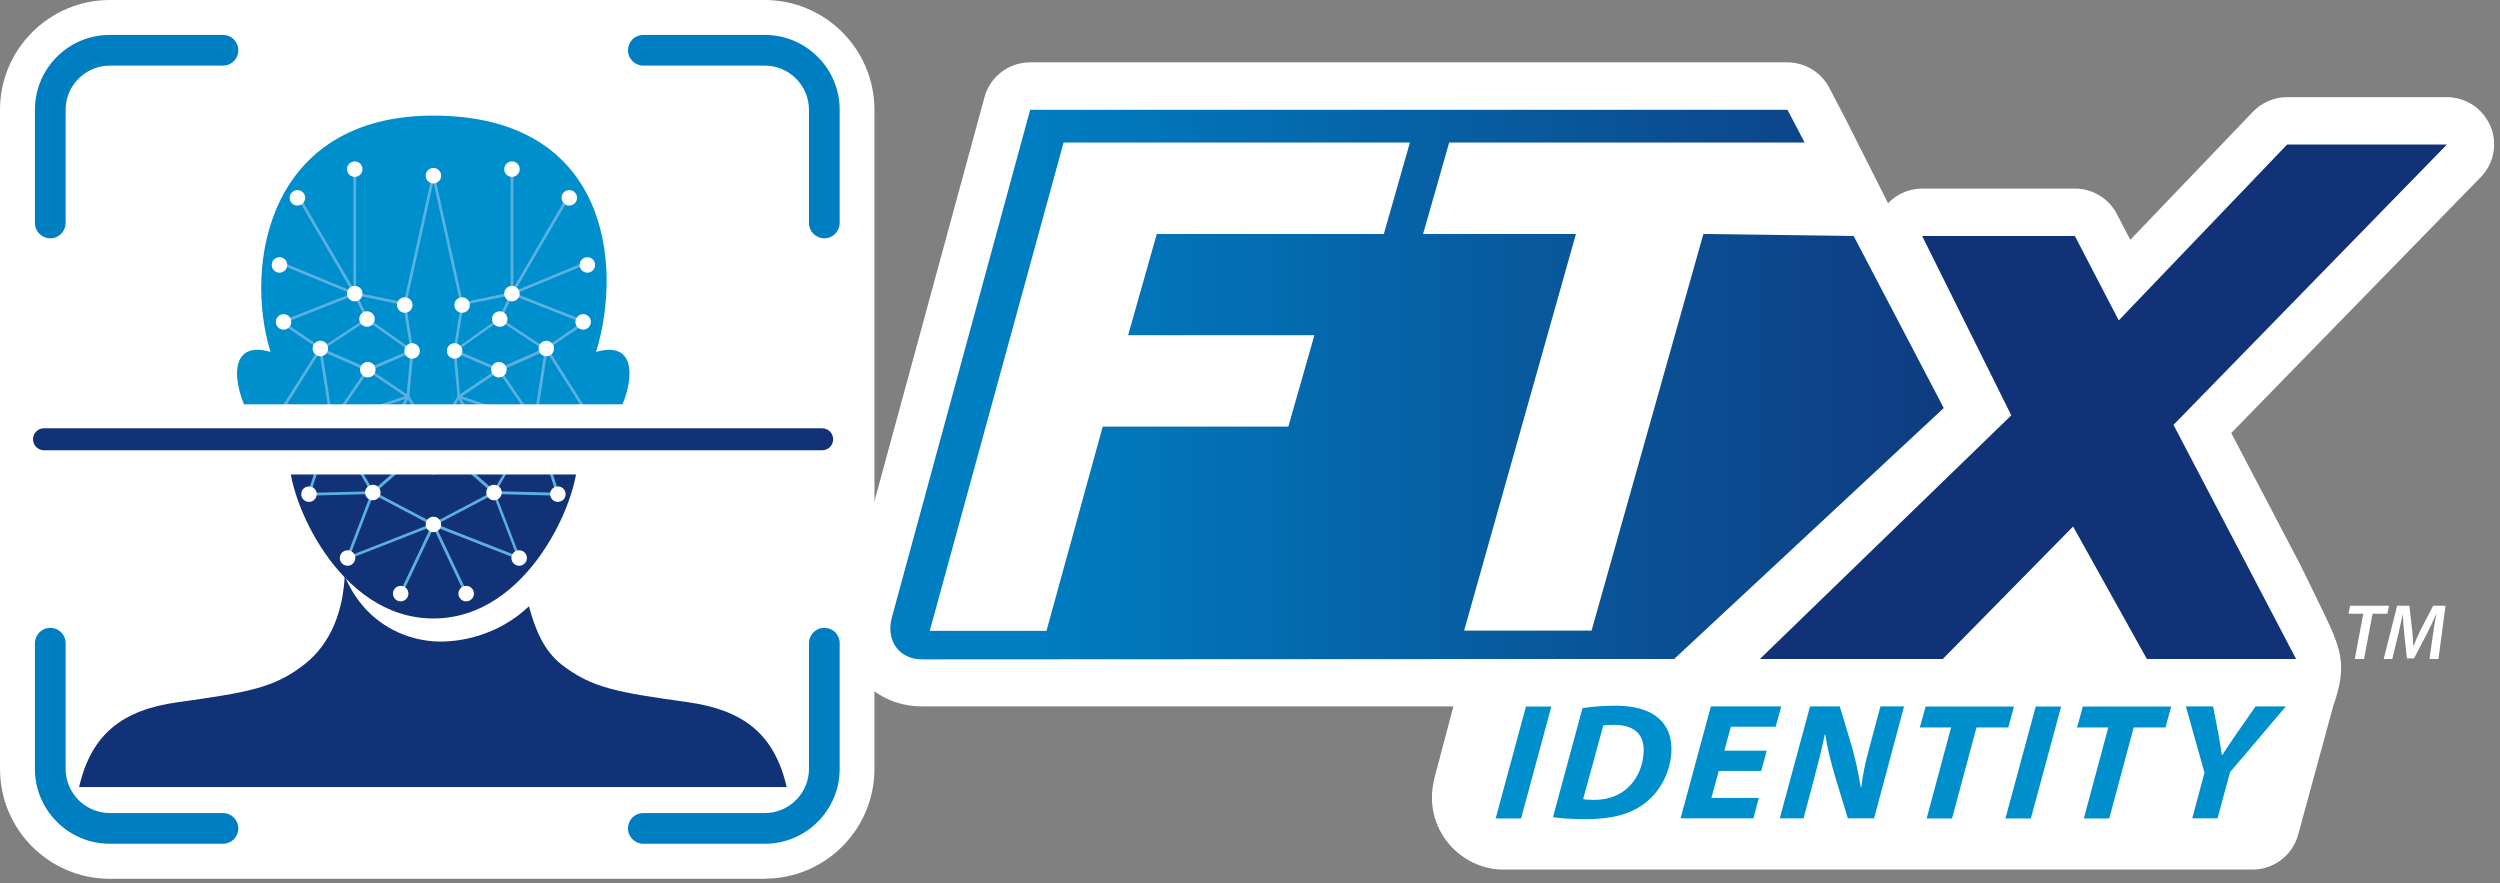 <svg width="184" height="65" viewBox="0 0 184 65" fill="none" xmlns="http://www.w3.org/2000/svg">
<rect x="0" y="0" width="184" height="65" fill="#808080" stroke="none"/>
<path d="M183.29 9.28C182.75 7.99 181.48 7.15 180.09 7.15H168.33C167.38 7.15 166.48 7.54 165.82 8.22L156.79 17.65L155.8 15.75C155.2 14.6 154.01 13.88 152.72 13.88H141.47C140.51 13.88 139.61 14.28 138.96 14.96C137.69 12.43 136.2 9.46 135.89 8.86L134.63 6.45C134.03 5.31 132.84 4.59 131.55 4.59H75.81C74.24 4.59 72.87 5.64 72.46 7.15L62.46 43.86L62.28 44.53C61.77 46.41 62.11 48.31 63.21 49.76C64.29 51.18 65.99 51.99 67.86 51.99H106.97L105.59 57.21C105.55 57.34 105.53 57.46 105.51 57.59C105.43 57.96 105.39 58.33 105.39 58.7C105.39 61.52 107.63 63.86 110.43 64C110.51 64 110.59 64 110.68 64H165.79C167.35 64 168.72 62.96 169.14 61.45L171.73 51.95C172.8 48.94 172.28 47.73 171.01 45.07C169.96 42.88 169.23 41.43 169.23 41.43L164.22 31.87L182.58 13.04C183.56 12.04 183.84 10.55 183.29 9.26V9.28Z" fill="white"/>
<path d="M173.94 45.17H172.85L172.97 44.58H175.83L175.71 45.17H174.62L173.99 48.5H173.31L173.94 45.17Z" fill="white"/>
<path d="M178.81 48.5L179.07 46.66C179.13 46.26 179.21 45.71 179.31 45.22H179.29C179.09 45.68 178.85 46.19 178.64 46.6L177.67 48.46H177.15L176.95 46.63C176.9 46.19 176.87 45.69 176.85 45.22H176.84C176.74 45.67 176.62 46.26 176.52 46.66L176.07 48.5H175.44L176.43 44.58H177.33L177.54 46.41C177.57 46.76 177.61 47.17 177.62 47.54H177.64C177.78 47.17 177.97 46.75 178.13 46.42L179.08 44.58H179.99L179.47 48.5H178.81Z" fill="white"/>
<path d="M159.97 31.27L180.09 10.64H168.33L155.94 23.58L152.71 17.37H141.47L148.03 30.57L129.53 48.5H142.99L152.58 38.75L158.01 48.5H168.99L167.28 45.23L159.97 31.27Z" fill="#113277"/>
<path d="M136.42 17.37L125.37 17.22L117.14 46.41H107.76L115.99 17.22H104.74L106.66 10.49H132.82L131.56 8.08H75.82L65.82 44.79L65.64 45.46C65.18 47.15 66.18 48.53 67.87 48.53L123.22 48.5L143.06 30.03L136.43 17.37H136.42ZM101.84 17.22H85.14L83.03 24.67H96.74L94.82 31.4H81.16L77.02 46.43H68.43L78.28 10.49H103.77L101.85 17.22H101.84Z" fill="url(#paint0_linear_1660_189)"/>
<path d="M114.18 52L111.95 60.24H110.08L112.31 52H114.18Z" fill="#008FCD"/>
<path d="M116.47 52.12C117.22 52 118.05 51.94 118.9 51.94C120.26 51.94 121.33 52.23 122.03 52.83C122.69 53.38 123.08 54.2 123.01 55.41C122.9 57 122.09 58.38 120.95 59.2C119.88 59.96 118.58 60.29 116.68 60.29C115.63 60.29 114.72 60.22 114.3 60.14L116.47 52.12ZM116.53 58.82C116.75 58.86 117.02 58.87 117.34 58.87C118.35 58.87 119.27 58.53 119.89 57.9C120.53 57.26 120.9 56.41 120.97 55.42C121.06 54.12 120.35 53.35 118.8 53.35C118.47 53.35 118.2 53.36 118 53.4L116.52 58.81L116.53 58.82Z" fill="#008FCD"/>
<path d="M129.62 56.74H126.5L125.96 58.73H129.45L129.05 60.23H123.69L125.92 51.99H131.1L130.69 53.49H127.39L126.91 55.25H130.03L129.63 56.73L129.62 56.74Z" fill="#008FCD"/>
<path d="M130.99 60.23L133.22 51.99H135.41L136.35 55.13C136.63 56.18 136.8 57.04 136.95 57.94H136.99C137.09 57.1 137.26 56.19 137.6 54.98L138.4 51.99H140.14L137.93 60.23H136L135 56.94C134.69 55.83 134.5 55.08 134.34 54.07H134.3C134.14 54.88 133.85 56.05 133.51 57.34L132.74 60.23H131H130.99Z" fill="#008FCD"/>
<path d="M143.61 53.54H141.3L141.73 52H148.23L147.81 53.54H145.47L143.67 60.24H141.8L143.6 53.54H143.61Z" fill="#008FCD"/>
<path d="M151.7 52L149.47 60.24H147.6L149.83 52H151.7Z" fill="#008FCD"/>
<path d="M155.18 53.54H152.87L153.3 52H159.8L159.38 53.54H157.04L155.24 60.24H153.37L155.17 53.54H155.18Z" fill="#008FCD"/>
<path d="M161.35 60.23L162.25 56.87L160.88 51.99H162.88L163.29 54.08C163.4 54.76 163.46 55.16 163.53 55.57H163.56C163.85 55.13 164.14 54.67 164.56 54.07L166.01 51.99H168.24L164.13 56.83L163.21 60.23H161.34H161.35Z" fill="#008FCD"/>
<path d="M16.41 3.7H8.08C5.67 3.7 3.7 5.67 3.7 8.08V56.59C3.7 59 5.67 60.97 8.08 60.97H56.28C58.69 60.97 60.66 59 60.66 56.59V8.08C60.66 5.67 58.69 3.7 56.28 3.7H16.41Z" fill="white"/>
<path d="M56.29 64.68H8.08C3.62 64.68 0 61.05 0 56.6V8.08C0 3.63 3.63 0 8.08 0H56.28C60.74 0 64.36 3.63 64.36 8.08V56.59C64.36 61.05 60.73 64.67 56.28 64.67L56.29 64.68ZM8.08 7.41C7.71 7.41 7.4 7.72 7.4 8.09V56.6C7.4 56.97 7.71 57.28 8.08 57.28H56.28C56.65 57.28 56.96 56.97 56.96 56.6V8.08C56.96 7.71 56.65 7.4 56.28 7.4H8.08V7.41Z" fill="white"/>
<path d="M21.31 33.8C21.18 36.57 24.84 45.52 31.9 45.52C38.96 45.52 42.62 36.57 42.49 33.8C43.65 34.17 44.09 33.43 44.59 32.34H19.22C19.71 33.43 20.16 34.17 21.32 33.8H21.31Z" fill="#113277"/>
<path d="M46.3 27.02C46.14 26.03 45.44 25.45 43.87 25.9C45.85 19.51 44.79 8.51 31.89 8.51C19.72 8.51 17.94 19.51 19.91 25.9C18.34 25.44 17.64 26.03 17.48 27.02C17.32 28.05 17.74 29.5 18.4 30.68C18.73 31.26 18.97 31.84 19.2 32.34H44.57C44.8 31.83 45.04 31.26 45.37 30.68C46.04 29.51 46.46 28.05 46.29 27.02H46.3Z" fill="#008FCD"/>
<path d="M31.9 32.26C31.9 32.26 31.83 32.24 31.81 32.21L29.94 29.26C29.94 29.26 29.92 29.22 29.92 29.2L30.22 25.83L29.68 22.48C29.68 22.48 29.68 22.45 29.68 22.44L31.79 12.92C31.8 12.87 31.85 12.83 31.91 12.84C31.97 12.85 32 12.91 31.99 12.96L29.89 22.46L30.43 25.82L30.13 29.18L31.98 32.1C31.98 32.1 32 32.21 31.95 32.24C31.93 32.25 31.91 32.26 31.9 32.26Z" fill="#5CB0E0"/>
<path d="M20.99 29.85C20.99 29.85 20.95 29.85 20.94 29.83C20.89 29.8 20.88 29.74 20.91 29.69L23.45 25.68L20.7 23.81C20.7 23.81 20.65 23.75 20.66 23.71C20.66 23.67 20.69 23.64 20.72 23.63L25.97 21.56L21.81 14.43C21.81 14.43 21.8 14.32 21.85 14.29C21.9 14.26 21.96 14.28 21.99 14.33L26.21 21.56C26.21 21.56 26.23 21.62 26.21 21.65C26.21 21.68 26.18 21.7 26.15 21.71L20.97 23.75L23.64 25.57C23.64 25.57 23.7 25.66 23.67 25.71L21.08 29.81C21.08 29.81 21.03 29.86 20.99 29.86V29.85Z" fill="#5CB0E0"/>
<path d="M29.49 43.8C29.49 43.8 29.46 43.8 29.45 43.8C29.4 43.78 29.38 43.71 29.4 43.66L31.81 38.57C31.83 38.52 31.9 38.5 31.95 38.52C32 38.54 32.02 38.61 32 38.66L29.59 43.75C29.59 43.75 29.54 43.81 29.5 43.81L29.49 43.8Z" fill="#5CB0E0"/>
<path d="M26.11 21.71C26.05 21.71 26.01 21.66 26.01 21.61V12.45C26.01 12.39 26.06 12.35 26.11 12.35C26.16 12.35 26.21 12.4 26.21 12.45V21.61C26.21 21.67 26.16 21.71 26.11 21.71Z" fill="#5CB0E0"/>
<path d="M29.91 22.49C29.91 22.49 29.9 22.49 29.89 22.49L26.09 21.71C26.03 21.7 26 21.64 26.01 21.59C26.02 21.54 26.07 21.5 26.13 21.51L29.93 22.29C29.99 22.3 30.02 22.36 30.01 22.41C30.01 22.46 29.96 22.49 29.91 22.49Z" fill="#5CB0E0"/>
<path d="M27.01 23.58C27.01 23.58 26.94 23.56 26.92 23.52L26.02 21.65C26 21.6 26.02 21.54 26.07 21.51C26.12 21.49 26.18 21.51 26.21 21.56L27.11 23.43C27.13 23.48 27.11 23.54 27.06 23.57C27.05 23.57 27.03 23.58 27.02 23.58H27.01Z" fill="#5CB0E0"/>
<path d="M26.11 21.71C26.11 21.71 26.08 21.71 26.07 21.71L20.53 19.42C20.48 19.4 20.45 19.34 20.47 19.29C20.49 19.24 20.55 19.21 20.6 19.23L26.14 21.52C26.19 21.54 26.22 21.6 26.2 21.65C26.18 21.69 26.15 21.71 26.1 21.71H26.11Z" fill="#5CB0E0"/>
<path d="M24.42 31.17C24.42 31.17 24.39 31.17 24.38 31.17L20.95 29.84C20.9 29.82 20.87 29.76 20.89 29.71C20.91 29.66 20.97 29.63 21.02 29.65L24.29 30.91L23.47 25.66C23.47 25.6 23.5 25.55 23.56 25.54C23.61 25.53 23.67 25.57 23.68 25.63L24.52 31.05C24.52 31.05 24.52 31.12 24.48 31.15C24.46 31.16 24.44 31.17 24.42 31.17Z" fill="#5CB0E0"/>
<path d="M24.42 31.17C24.42 31.17 24.36 31.16 24.34 31.13C24.31 31.09 24.31 31.05 24.34 31.01L26.99 27.15C26.99 27.15 27.09 27.09 27.13 27.12L30.08 29.11C30.08 29.11 30.13 29.17 30.12 29.21C30.12 29.25 30.09 29.28 30.05 29.29L24.45 31.16C24.45 31.16 24.43 31.16 24.42 31.16V31.17ZM27.1 27.35L24.68 30.87L29.8 29.16L27.1 27.34V27.35Z" fill="#5CB0E0"/>
<path d="M22.74 36.48C22.74 36.48 22.68 36.47 22.66 36.44C22.64 36.41 22.63 36.38 22.64 36.35L24.33 31.05C24.33 31.05 24.38 30.98 24.42 30.98C24.46 30.98 24.5 31 24.52 31.03L27.53 36.21C27.53 36.21 27.55 36.28 27.53 36.31C27.51 36.34 27.48 36.36 27.44 36.36L22.74 36.48ZM24.45 31.32L22.88 36.27L27.26 36.16L24.45 31.33V31.32Z" fill="#5CB0E0"/>
<path d="M27.44 36.35C27.44 36.35 27.38 36.34 27.36 36.31C27.32 36.27 27.33 36.2 27.36 36.17L30.11 33.77L28.46 31.95L24.4 31.17C24.34 31.16 24.31 31.11 24.32 31.05C24.33 30.99 24.39 30.96 24.44 30.97L28.54 31.75C28.54 31.75 28.58 31.77 28.6 31.78L30.35 33.71C30.35 33.71 30.38 33.76 30.38 33.79C30.38 33.82 30.37 33.84 30.35 33.86L27.52 36.33C27.52 36.33 27.48 36.36 27.45 36.36L27.44 36.35Z" fill="#5CB0E0"/>
<path d="M25.58 41.18C25.58 41.18 25.53 41.17 25.51 41.15C25.48 41.12 25.47 41.08 25.49 41.04L27.34 36.22C27.34 36.22 27.37 36.17 27.4 36.16C27.43 36.16 27.46 36.16 27.48 36.16L31.94 38.51C31.94 38.51 32 38.57 31.99 38.61C31.98 38.65 31.96 38.69 31.92 38.7L25.61 41.17C25.61 41.17 25.59 41.17 25.57 41.17L25.58 41.18ZM27.49 36.4L25.76 40.9L31.65 38.59L27.49 36.4Z" fill="#5CB0E0"/>
<path d="M28.52 31.96C28.52 31.96 28.49 31.96 28.47 31.95C28.42 31.92 28.4 31.86 28.43 31.81L29.94 29.16C29.94 29.16 30.03 29.09 30.08 29.12C30.13 29.15 30.15 29.21 30.12 29.26L28.61 31.91C28.61 31.91 28.56 31.96 28.52 31.96Z" fill="#5CB0E0"/>
<path d="M27.07 27.32C27.07 27.32 27.04 27.32 27.03 27.32L23.59 25.81C23.59 25.81 23.53 25.76 23.53 25.73C23.53 25.69 23.54 25.66 23.58 25.64L26.95 23.41C26.95 23.41 27.03 23.39 27.07 23.41L30.38 25.76C30.38 25.76 30.43 25.82 30.42 25.85C30.42 25.89 30.39 25.92 30.36 25.93L27.11 27.32C27.11 27.32 27.08 27.32 27.07 27.32ZM23.85 25.69L27.07 27.1L30.11 25.8L27 23.6L23.84 25.69H23.85Z" fill="#5CB0E0"/>
<path d="M26.11 13.02C26.425 13.02 26.68 12.765 26.68 12.45C26.68 12.135 26.425 11.88 26.11 11.88C25.795 11.88 25.54 12.135 25.54 12.45C25.54 12.765 25.795 13.02 26.11 13.02Z" fill="white"/>
<path d="M21.89 15.13C22.205 15.13 22.46 14.875 22.46 14.56C22.46 14.245 22.205 13.99 21.89 13.99C21.575 13.99 21.32 14.245 21.32 14.56C21.32 14.875 21.575 15.13 21.89 15.13Z" fill="white"/>
<path d="M20.57 20.07C20.885 20.07 21.14 19.815 21.14 19.5C21.14 19.185 20.885 18.93 20.57 18.93C20.255 18.93 20 19.185 20 19.5C20 19.815 20.255 20.07 20.57 20.07Z" fill="white"/>
<path d="M29.79 23.02C30.105 23.02 30.36 22.765 30.36 22.45C30.36 22.135 30.105 21.88 29.79 21.88C29.475 21.88 29.22 22.135 29.22 22.45C29.22 22.765 29.475 23.02 29.79 23.02Z" fill="white"/>
<path d="M20.87 24.26C21.185 24.26 21.44 24.005 21.44 23.69C21.44 23.375 21.185 23.12 20.87 23.12C20.555 23.12 20.3 23.375 20.3 23.69C20.3 24.005 20.555 24.26 20.87 24.26Z" fill="white"/>
<path d="M27.01 24.05C27.325 24.05 27.58 23.795 27.58 23.48C27.58 23.165 27.325 22.91 27.01 22.91C26.695 22.91 26.44 23.165 26.44 23.48C26.44 23.795 26.695 24.05 27.01 24.05Z" fill="white"/>
<path d="M26.11 22.18C26.425 22.18 26.68 21.925 26.68 21.61C26.68 21.295 26.425 21.04 26.11 21.04C25.795 21.04 25.54 21.295 25.54 21.61C25.54 21.925 25.795 22.18 26.11 22.18Z" fill="white"/>
<path d="M23.58 26.22C23.895 26.22 24.15 25.965 24.15 25.65C24.15 25.335 23.895 25.08 23.58 25.08C23.265 25.08 23.01 25.335 23.01 25.65C23.01 25.965 23.265 26.22 23.58 26.22Z" fill="white"/>
<path d="M27.07 27.78C27.385 27.78 27.64 27.525 27.64 27.21C27.64 26.895 27.385 26.64 27.07 26.64C26.755 26.64 26.5 26.895 26.5 27.21C26.5 27.525 26.755 27.78 27.07 27.78Z" fill="white"/>
<path d="M28.52 32.42C28.835 32.42 29.09 32.165 29.09 31.85C29.09 31.535 28.835 31.28 28.52 31.28C28.205 31.28 27.95 31.535 27.95 31.85C27.95 32.165 28.205 32.42 28.52 32.42Z" fill="white"/>
<path d="M27.44 36.82C27.755 36.82 28.01 36.565 28.01 36.25C28.01 35.935 27.755 35.68 27.44 35.68C27.125 35.68 26.87 35.935 26.87 36.25C26.87 36.565 27.125 36.82 27.44 36.82Z" fill="white"/>
<path d="M25.58 41.64C25.895 41.64 26.15 41.385 26.15 41.07C26.15 40.755 25.895 40.5 25.58 40.5C25.265 40.5 25.01 40.755 25.01 41.07C25.01 41.385 25.265 41.64 25.58 41.64Z" fill="white"/>
<path d="M29.49 44.26C29.805 44.26 30.06 44.005 30.06 43.69C30.06 43.375 29.805 43.12 29.49 43.12C29.175 43.12 28.92 43.375 28.92 43.69C28.92 44.005 29.175 44.26 29.49 44.26Z" fill="white"/>
<path d="M24.42 31.64C24.735 31.64 24.99 31.385 24.99 31.07C24.99 30.755 24.735 30.5 24.42 30.5C24.105 30.5 23.85 30.755 23.85 31.07C23.85 31.385 24.105 31.64 24.42 31.64Z" fill="white"/>
<path d="M22.74 36.94C23.055 36.94 23.31 36.685 23.31 36.37C23.31 36.055 23.055 35.8 22.74 35.8C22.425 35.8 22.17 36.055 22.17 36.37C22.17 36.685 22.425 36.94 22.74 36.94Z" fill="white"/>
<path d="M30.33 26.4C30.645 26.4 30.9 26.145 30.9 25.83C30.9 25.515 30.645 25.26 30.33 25.26C30.015 25.26 29.76 25.515 29.76 25.83C29.76 26.145 30.015 26.4 30.33 26.4Z" fill="white"/>
<path d="M31.9 32.26C31.9 32.26 31.86 32.26 31.85 32.24C31.8 32.21 31.79 32.15 31.82 32.1L33.67 29.18L33.37 25.84L33.91 22.46L31.8 12.96C31.79 12.9 31.82 12.85 31.88 12.84C31.94 12.84 31.99 12.86 32 12.92L34.11 22.44C34.11 22.44 34.11 22.47 34.11 22.48L33.57 25.86L33.87 29.21C33.87 29.21 33.87 29.25 33.85 29.27L31.98 32.22C31.98 32.22 31.93 32.27 31.89 32.27L31.9 32.26Z" fill="#5CB0E0"/>
<path d="M42.8 29.85C42.8 29.85 42.73 29.83 42.71 29.8L40.12 25.7C40.12 25.7 40.1 25.59 40.15 25.56L42.82 23.74L37.64 21.7C37.64 21.7 37.59 21.67 37.58 21.64C37.58 21.61 37.58 21.58 37.58 21.55L41.8 14.32C41.8 14.32 41.89 14.25 41.94 14.28C41.99 14.31 42.01 14.37 41.98 14.42L37.82 21.55L43.07 23.62C43.07 23.62 43.13 23.67 43.13 23.7C43.13 23.74 43.12 23.77 43.09 23.8L40.34 25.67L42.88 29.68C42.88 29.68 42.9 29.79 42.85 29.82C42.83 29.83 42.81 29.84 42.8 29.84V29.85Z" fill="#5CB0E0"/>
<path d="M34.31 43.8C34.31 43.8 34.23 43.78 34.22 43.74L31.81 38.65C31.79 38.6 31.81 38.54 31.86 38.51C31.91 38.49 31.97 38.51 32 38.56L34.41 43.65C34.43 43.7 34.41 43.76 34.36 43.79C34.35 43.79 34.33 43.79 34.32 43.79L34.31 43.8Z" fill="#5CB0E0"/>
<path d="M37.68 21.71C37.62 21.71 37.58 21.66 37.58 21.61V12.45C37.58 12.39 37.63 12.35 37.68 12.35C37.73 12.35 37.78 12.4 37.78 12.45V21.61C37.78 21.67 37.73 21.71 37.68 21.71Z" fill="#5CB0E0"/>
<path d="M33.88 22.49C33.88 22.49 33.79 22.46 33.78 22.41C33.77 22.35 33.8 22.3 33.86 22.29L37.66 21.51C37.72 21.5 37.77 21.53 37.78 21.59C37.79 21.65 37.76 21.7 37.7 21.71L33.9 22.49C33.9 22.49 33.89 22.49 33.88 22.49Z" fill="#5CB0E0"/>
<path d="M36.78 23.58C36.78 23.58 36.75 23.58 36.74 23.57C36.69 23.55 36.67 23.48 36.69 23.43L37.59 21.56C37.61 21.51 37.67 21.49 37.73 21.51C37.78 21.53 37.8 21.6 37.78 21.65L36.88 23.52C36.88 23.52 36.83 23.58 36.79 23.58H36.78Z" fill="#5CB0E0"/>
<path d="M37.68 21.71C37.68 21.71 37.6 21.69 37.58 21.65C37.56 21.6 37.58 21.54 37.64 21.52L43.18 19.23C43.23 19.21 43.29 19.23 43.31 19.29C43.33 19.34 43.31 19.4 43.25 19.42L37.71 21.71C37.71 21.71 37.68 21.71 37.67 21.71H37.68Z" fill="#5CB0E0"/>
<path d="M39.37 31.17C39.37 31.17 39.32 31.17 39.31 31.15C39.28 31.13 39.27 31.09 39.27 31.05L40.11 25.63C40.11 25.57 40.17 25.53 40.23 25.54C40.29 25.54 40.32 25.6 40.32 25.66L39.5 30.91L42.77 29.65C42.82 29.63 42.88 29.65 42.9 29.71C42.92 29.76 42.9 29.82 42.84 29.84L39.4 31.17C39.4 31.17 39.38 31.17 39.36 31.17H39.37Z" fill="#5CB0E0"/>
<path d="M39.37 31.17C39.37 31.17 39.35 31.17 39.34 31.17L33.74 29.3C33.74 29.3 33.68 29.26 33.67 29.22C33.67 29.18 33.68 29.14 33.71 29.12L36.66 27.13C36.66 27.13 36.77 27.11 36.8 27.16L39.45 31.02C39.45 31.02 39.47 31.1 39.45 31.14C39.43 31.17 39.4 31.18 39.37 31.18V31.17ZM33.99 29.17L39.11 30.88L36.69 27.36L33.99 29.18V29.17Z" fill="#5CB0E0"/>
<path d="M41.06 36.48L36.36 36.36C36.36 36.36 36.29 36.34 36.27 36.31C36.25 36.28 36.25 36.24 36.27 36.21L39.28 31.03C39.28 31.03 39.34 30.97 39.38 30.98C39.42 30.98 39.45 31.01 39.47 31.05L41.16 36.35C41.16 36.35 41.16 36.42 41.14 36.44C41.12 36.47 41.09 36.48 41.06 36.48ZM36.53 36.15L40.91 36.26L39.34 31.31L36.53 36.14V36.15Z" fill="#5CB0E0"/>
<path d="M36.36 36.35C36.36 36.35 36.31 36.35 36.29 36.32L33.46 33.85C33.46 33.85 33.43 33.81 33.43 33.78C33.43 33.75 33.43 33.73 33.46 33.7L35.21 31.77C35.21 31.77 35.24 31.74 35.27 31.74L39.37 30.96C39.43 30.96 39.48 30.99 39.49 31.04C39.5 31.09 39.46 31.15 39.41 31.16L35.35 31.94L33.7 33.76L36.45 36.16C36.45 36.16 36.5 36.26 36.45 36.3C36.43 36.32 36.4 36.34 36.37 36.34L36.36 36.35Z" fill="#5CB0E0"/>
<path d="M38.21 41.18C38.21 41.18 38.18 41.18 38.17 41.18L31.86 38.71C31.86 38.71 31.8 38.66 31.79 38.62C31.78 38.58 31.81 38.54 31.84 38.52L36.3 36.17C36.3 36.17 36.36 36.15 36.38 36.17C36.41 36.18 36.43 36.2 36.44 36.23L38.29 41.05C38.29 41.05 38.29 41.13 38.27 41.16C38.25 41.18 38.22 41.19 38.2 41.19L38.21 41.18ZM32.14 38.59L38.03 40.9L36.3 36.4L32.14 38.59Z" fill="#5CB0E0"/>
<path d="M35.27 31.96C35.27 31.96 35.2 31.94 35.18 31.91L33.67 29.26C33.67 29.26 33.66 29.15 33.71 29.12C33.76 29.09 33.82 29.11 33.85 29.16L35.36 31.81C35.36 31.81 35.37 31.92 35.32 31.95C35.3 31.95 35.29 31.96 35.27 31.96Z" fill="#5CB0E0"/>
<path d="M36.72 27.32C36.72 27.32 36.69 27.32 36.68 27.32L33.43 25.93C33.43 25.93 33.37 25.88 33.37 25.85C33.37 25.81 33.38 25.78 33.41 25.76L36.72 23.41C36.72 23.41 36.8 23.38 36.84 23.41L40.21 25.64C40.21 25.64 40.26 25.7 40.26 25.73C40.26 25.77 40.23 25.8 40.2 25.81L36.76 27.32C36.76 27.32 36.73 27.32 36.72 27.32ZM33.67 25.8L36.71 27.1L39.93 25.69L36.77 23.6L33.66 25.8H33.67Z" fill="#5CB0E0"/>
<path d="M37.68 13.02C37.995 13.02 38.25 12.765 38.25 12.45C38.25 12.135 37.995 11.88 37.68 11.88C37.365 11.88 37.11 12.135 37.11 12.45C37.11 12.765 37.365 13.02 37.68 13.02Z" fill="white"/>
<path d="M41.9 15.13C42.215 15.13 42.47 14.875 42.47 14.56C42.47 14.245 42.215 13.99 41.9 13.99C41.585 13.99 41.33 14.245 41.33 14.56C41.33 14.875 41.585 15.13 41.9 15.13Z" fill="white"/>
<path d="M43.23 20.07C43.545 20.07 43.8 19.815 43.8 19.5C43.8 19.185 43.545 18.93 43.23 18.93C42.915 18.93 42.66 19.185 42.66 19.5C42.66 19.815 42.915 20.07 43.23 20.07Z" fill="white"/>
<path d="M34.01 23.02C34.325 23.02 34.58 22.765 34.58 22.45C34.58 22.135 34.325 21.88 34.01 21.88C33.695 21.88 33.44 22.135 33.44 22.45C33.44 22.765 33.695 23.02 34.01 23.02Z" fill="white"/>
<path d="M42.92 24.26C43.235 24.26 43.49 24.005 43.49 23.69C43.49 23.375 43.235 23.12 42.92 23.12C42.605 23.12 42.35 23.375 42.35 23.69C42.35 24.005 42.605 24.26 42.92 24.26Z" fill="white"/>
<path d="M36.78 24.05C37.095 24.05 37.35 23.795 37.35 23.48C37.35 23.165 37.095 22.91 36.78 22.91C36.465 22.91 36.21 23.165 36.21 23.48C36.21 23.795 36.465 24.05 36.78 24.05Z" fill="white"/>
<path d="M40.21 26.22C40.525 26.22 40.78 25.965 40.78 25.65C40.78 25.335 40.525 25.08 40.21 25.08C39.895 25.08 39.64 25.335 39.64 25.65C39.64 25.965 39.895 26.22 40.21 26.22Z" fill="white"/>
<path d="M36.72 27.78C37.035 27.78 37.29 27.525 37.29 27.21C37.29 26.895 37.035 26.64 36.72 26.64C36.405 26.64 36.15 26.895 36.15 27.21C36.15 27.525 36.405 27.78 36.72 27.78Z" fill="white"/>
<path d="M35.27 32.42C35.585 32.42 35.84 32.165 35.84 31.85C35.84 31.535 35.585 31.28 35.27 31.28C34.955 31.28 34.7 31.535 34.7 31.85C34.7 32.165 34.955 32.42 35.27 32.42Z" fill="white"/>
<path d="M36.36 36.82C36.675 36.82 36.93 36.565 36.93 36.25C36.93 35.935 36.675 35.68 36.36 35.68C36.045 35.68 35.79 35.935 35.79 36.25C35.79 36.565 36.045 36.82 36.36 36.82Z" fill="white"/>
<path d="M38.21 41.64C38.525 41.64 38.78 41.385 38.78 41.07C38.78 40.755 38.525 40.5 38.21 40.5C37.895 40.5 37.64 40.755 37.64 41.07C37.64 41.385 37.895 41.64 38.21 41.64Z" fill="white"/>
<path d="M34.31 44.26C34.625 44.26 34.88 44.005 34.88 43.69C34.88 43.375 34.625 43.12 34.31 43.12C33.995 43.12 33.74 43.375 33.74 43.69C33.74 44.005 33.995 44.26 34.31 44.26Z" fill="white"/>
<path d="M39.37 31.64C39.685 31.64 39.94 31.385 39.94 31.07C39.94 30.755 39.685 30.5 39.37 30.5C39.055 30.5 38.8 30.755 38.8 31.07C38.8 31.385 39.055 31.64 39.37 31.64Z" fill="white"/>
<path d="M41.06 36.94C41.375 36.94 41.63 36.685 41.63 36.37C41.63 36.055 41.375 35.8 41.06 35.8C40.745 35.8 40.49 36.055 40.49 36.37C40.49 36.685 40.745 36.94 41.06 36.94Z" fill="white"/>
<path d="M33.46 26.4C33.775 26.4 34.03 26.145 34.03 25.83C34.03 25.515 33.775 25.26 33.46 25.26C33.145 25.26 32.89 25.515 32.89 25.83C32.89 26.145 33.145 26.4 33.46 26.4Z" fill="white"/>
<path d="M30.27 33.78L31.9 34.79L33.52 33.78" stroke="#5CB0E0" stroke-width="0.3" stroke-linecap="round" stroke-linejoin="round"/>
<path d="M31.9 13.5C32.215 13.5 32.47 13.245 32.47 12.93C32.47 12.615 32.215 12.36 31.9 12.36C31.585 12.36 31.33 12.615 31.33 12.93C31.33 13.245 31.585 13.5 31.9 13.5Z" fill="white"/>
<path d="M31.9 32.72C32.215 32.72 32.47 32.465 32.47 32.15C32.47 31.835 32.215 31.58 31.9 31.58C31.585 31.58 31.33 31.835 31.33 32.15C31.33 32.465 31.585 32.72 31.9 32.72Z" fill="white"/>
<path d="M30.27 34.35C30.585 34.35 30.84 34.095 30.84 33.78C30.84 33.465 30.585 33.21 30.27 33.21C29.955 33.21 29.7 33.465 29.7 33.78C29.7 34.095 29.955 34.35 30.27 34.35Z" fill="white"/>
<path d="M31.9 39.17C32.215 39.17 32.47 38.915 32.47 38.6C32.47 38.285 32.215 38.03 31.9 38.03C31.585 38.03 31.33 38.285 31.33 38.6C31.33 38.915 31.585 39.17 31.9 39.17Z" fill="white"/>
<path d="M33.52 34.35C33.835 34.35 34.09 34.095 34.09 33.78C34.09 33.465 33.835 33.21 33.52 33.21C33.205 33.21 32.95 33.465 32.95 33.78C32.95 34.095 33.205 34.35 33.52 34.35Z" fill="white"/>
<path d="M37.68 22.18C37.995 22.18 38.25 21.925 38.25 21.61C38.25 21.295 37.995 21.04 37.68 21.04C37.365 21.04 37.11 21.295 37.11 21.61C37.11 21.925 37.365 22.18 37.68 22.18Z" fill="white"/>
<path d="M60.52 34.92H3.24C1.82 34.92 0.66 33.77 0.66 32.34C0.66 30.91 1.81 29.76 3.24 29.76H60.51C61.93 29.76 63.09 30.91 63.09 32.34C63.09 33.77 61.94 34.92 60.51 34.92H60.52Z" fill="white"/>
<path d="M50.62 51.68C45.46 50.96 43.55 50.64 41.33 48.91C39.95 47.83 39.35 46.16 38.93 44.62C36.66 46.79 33.77 47.33 31.9 47.2C29.77 47.05 26.84 45.89 25.37 42.39C25.26 44.71 24.5 47.27 22.39 48.91C20.17 50.64 18.25 50.96 13.1 51.68C8.99 52.25 6.72 54.03 5.82 57.93H57.9C57 54.03 54.73 52.26 50.62 51.68Z" fill="#113277"/>
<path d="M3.7 17.54C3.08 17.54 2.57 17.04 2.57 16.41V8.08C2.57 5.04 5.04 2.57 8.08 2.57H16.41C17.03 2.57 17.54 3.07 17.54 3.7C17.54 4.33 17.04 4.83 16.41 4.83H8.08C6.29 4.83 4.83 6.29 4.83 8.08V16.41C4.83 17.03 4.33 17.54 3.7 17.54Z" fill="#007EC2"/>
<path d="M60.67 17.54C60.05 17.54 59.54 17.04 59.54 16.41V8.08C59.54 6.29 58.08 4.83 56.29 4.83H47.35C46.73 4.83 46.22 4.33 46.22 3.7C46.22 3.07 46.72 2.57 47.35 2.57H56.29C59.33 2.57 61.8 5.04 61.8 8.08V16.41C61.8 17.03 61.3 17.54 60.67 17.54Z" fill="#007EC2"/>
<path d="M56.29 62.1H47.35C46.73 62.1 46.22 61.6 46.22 60.97C46.22 60.34 46.72 59.84 47.35 59.84H56.29C58.08 59.84 59.54 58.38 59.54 56.59V47.34C59.54 46.72 60.04 46.21 60.67 46.21C61.3 46.21 61.8 46.71 61.8 47.34V56.59C61.8 59.63 59.33 62.1 56.29 62.1Z" fill="#007EC2"/>
<path d="M16.41 62.1H8.08C5.04 62.1 2.57 59.63 2.57 56.59V47.34C2.57 46.72 3.07 46.21 3.7 46.21C4.33 46.21 4.83 46.71 4.83 47.34V56.59C4.83 58.38 6.29 59.84 8.08 59.84H16.41C17.03 59.84 17.54 60.34 17.54 60.97C17.54 61.6 17.04 62.1 16.41 62.1Z" fill="#007EC2"/>
<path d="M60.52 33.14H3.24C2.8 33.14 2.43 32.78 2.43 32.33C2.43 31.88 2.79 31.52 3.24 31.52H60.51C60.95 31.52 61.32 31.88 61.32 32.33C61.32 32.78 60.96 33.14 60.51 33.14H60.52Z" fill="#113277"/>
<defs>
<linearGradient id="paint0_linear_1660_189" x1="74.79" y1="28.3" x2="152.14" y2="28.3" gradientUnits="userSpaceOnUse">
<stop stop-color="#007EC2"/>
<stop offset="1" stop-color="#113277"/>
</linearGradient>
</defs>
</svg>
